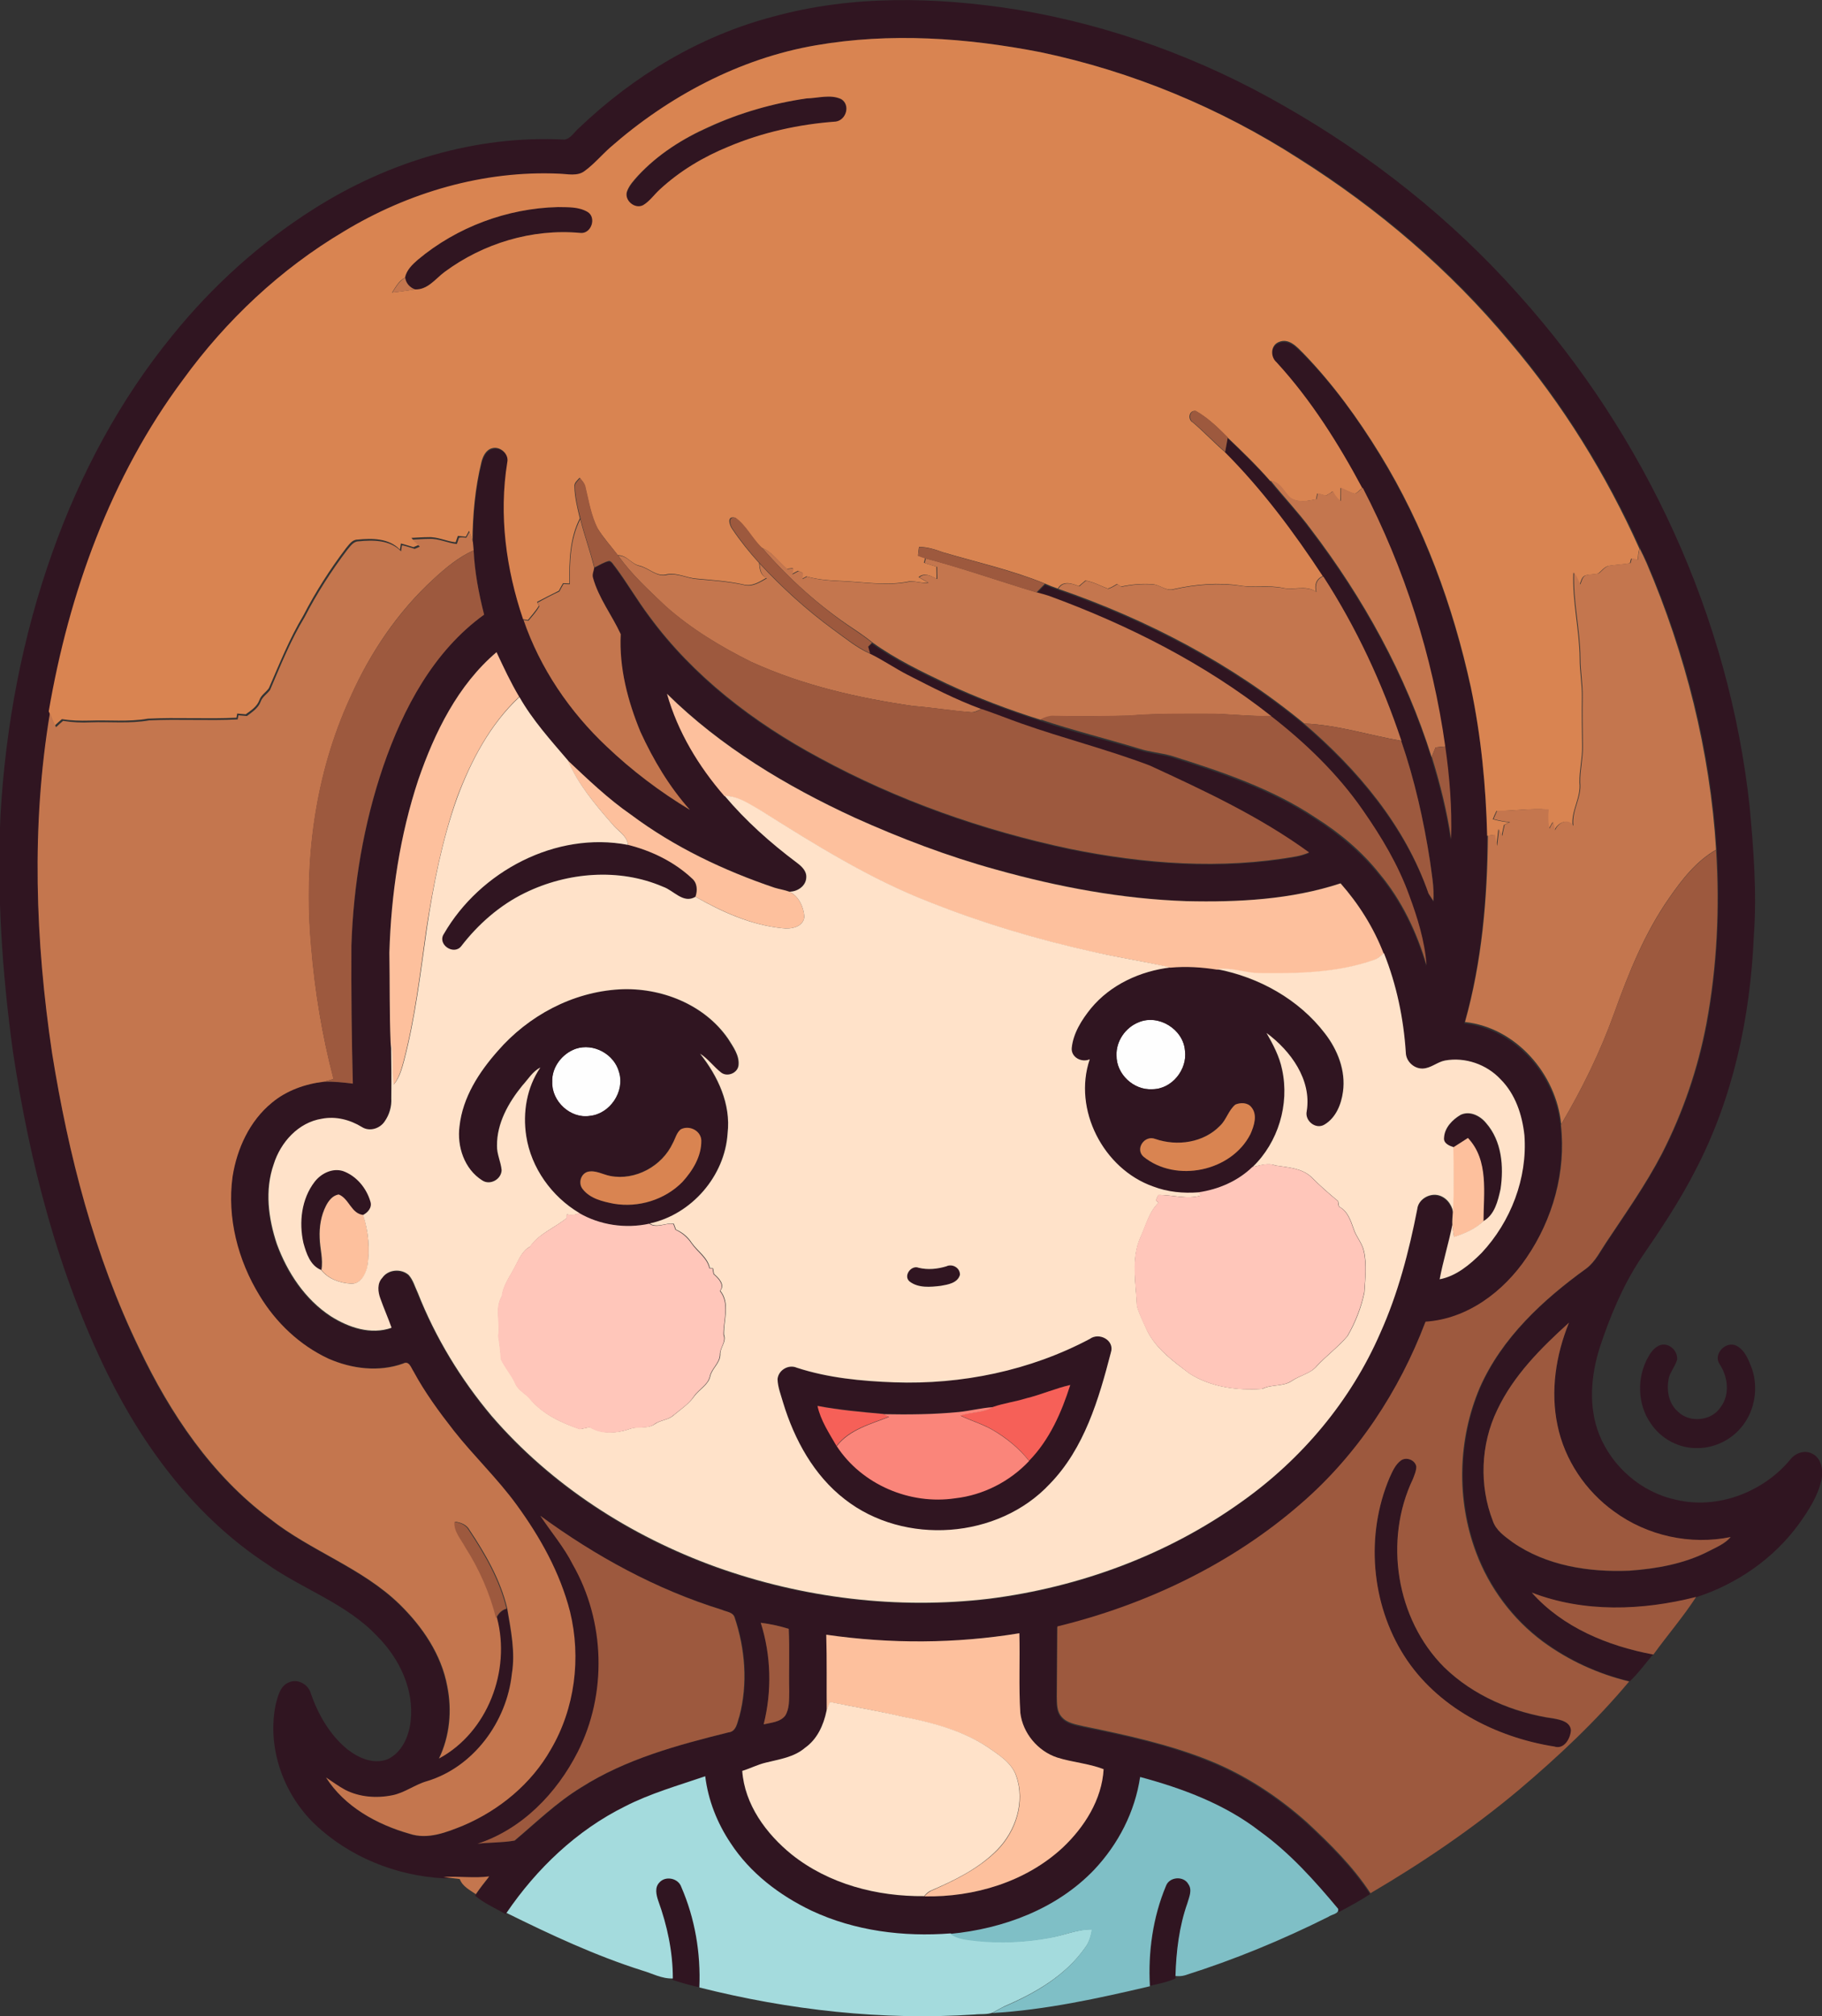 <?xml version="1.0" encoding="iso-8859-1"?>
<!-- Generator: Adobe Illustrator 19.2.0, SVG Export Plug-In . SVG Version: 6.00 Build 0)  -->
<svg version="1.1" id="Layer_1" xmlns="http://www.w3.org/2000/svg" xmlns:xlink="http://www.w3.org/1999/xlink" x="0px" y="0px"
	 viewBox="0 0 748.2 827.6" enable-background="new 0 0 748.2 827.6" xml:space="preserve">
<rect x="0" y="0" width="748.2" height="827.6" fill="#333333" stroke="none"/>
<path fill="#FEFEFE" d="M467.6,419.6c8.2-3.5,18.3,2.9,19,11.6c1.1,7.8-5.4,15.9-13.4,15.9c-7.7,0.5-14.9-6.2-14.7-13.9
	C458.2,427.4,462.1,421.8,467.6,419.6z"/>
<path fill="#FEFEFE" d="M236.4,430.5c7.4-2.5,15.9,2.2,17.8,9.7c2.4,7.9-3.8,17-12,17.9c-8,1.3-15.7-6-15.5-13.9
	C226.5,438.1,230.8,432.5,236.4,430.5z"/>
<g>
	<g>
		<path fill="#301521" d="M317.6,6.8c32.4-8.9,66.7-8.1,99.7-2.9c38.8,6.4,76.2,20.1,110.2,39.7c35.8,20.4,68.6,46.4,96,77.2
			c52.3,58.1,86.6,132.6,95,210.4c1.6,17.6,3,35.3,1.7,53c-1.4,33.1-8.5,66.5-23.9,96c-6.5,12.8-14.5,24.7-22.6,36.5
			c-7.4,11.2-12.6,23.8-16.8,36.5c-3.6,11.5-4.7,24.2-0.2,35.6c5.3,13.3,17.4,23.8,31.5,26.8c17.1,4.1,35.8-3.1,46.9-16.4
			c2-2.7,5.8-4.1,8.9-2.6c4,1.8,4.8,6.9,4,10.8c-1.5,6.8-5.4,12.7-9.4,18.3c-10.4,14.2-25.4,24.5-42,29.9c-22.1,5.7-46,6.5-67.5-1.8
			c12.7,14.3,31.2,21.9,49.7,25.3c-3.1,3.7-6.1,7.8-9.5,11c-12.8-3-24.9-8.6-35.5-16.4c-12.4-9.2-22-22.1-27.4-36.6
			c-8.1-21.6-7.5-46.3,1.5-67.5c9-20.6,26-36.2,43.9-49.1c3.6-2.8,5.6-7,8.1-10.7c7.9-11.9,16.2-23.6,22.8-36.3
			c8.6-16.8,14.8-34.8,18.3-53.4c4.3-23.5,5.4-47.5,4-71.3c-2.4-40.5-12.5-80.3-28.5-117.6c-0.9-2.1-1.9-4.1-2.9-6.1
			c-13.8-30.5-31.6-59.3-53.2-84.8c-24.6-29.6-54.2-54.8-86.7-75.3C501,44.3,464.9,29.3,427.2,21.4c-30.3-5.9-61.6-8.1-92.2-2.8
			c-31.4,5.4-60.6,21-83.8,42.7c-3.6,3.1-6.6,6.8-10.4,9.6c-3.1,2.4-7.1,1.3-10.6,1.2c-31-1.4-61.9,7.7-88.4,23.7
			c-26,15.4-48.4,36.5-66.1,60.9c-29.6,39.7-46.8,87.6-55.1,136.1c-7.8,46.2-6,93.5,0.9,139.7c6.6,41.6,17.2,83,35.5,121.1
			c12.7,26.8,29.8,52.2,53.8,70c16.7,13.2,37.7,20,53.1,35c9.4,9.1,17.2,20.6,19.6,33.7c2,9.9,1,20.5-3.4,29.6
			c20-10.7,29.5-36.1,23.8-57.7c0.9-1.8,2.3-3.3,4.3-3.9c1.5,8.9,3.4,17.9,1.9,26.9c-2,19.5-15.6,38.2-34.8,44
			c-5,1.4-9.2,4.8-14.3,5.8c-6.4,1.3-13.4,0.8-19.3-2.2c-2.8-1.5-5.2-3.4-7.9-5.1c7.7,11.9,20.9,19.3,34.3,23.1
			c7.5,2.5,15.2-0.6,22.1-3.4C205,742.9,218,732.2,226,718c9.9-16.8,12.5-37.6,7.9-56.5c-4.1-16-12.3-30.7-22-44
			c-7.8-10.8-17.4-19.9-25.7-30.3c-6.1-7.8-11.9-15.7-16.6-24.4c-1-1.5-1.8-4.5-4.2-3.2c-10,3.6-21.1,2.2-30.7-2
			c-11.8-5.5-21.6-14.7-28.3-25.9C97.6,517.4,93.1,500,95.4,483c1.8-11.5,7-23,16.2-30.4c6-5,13.7-7.7,21.4-8.6c4,0,8,0.3,11.9,0.8
			c-0.5-18.9-0.7-37.7-0.6-56.6c0.9-25,5.1-50,13.1-73.7c8.1-23.7,20.6-47.3,41.4-62.2c-2.2-8.7-3.8-17.4-4.3-26.4
			c-0.1-1.2-0.2-2.3-0.3-3.4c0.1-10.9,1-21.9,3.7-32.5c0.6-2.3,1.8-4.9,4.3-5.6c3.3-1.1,7.1,2.3,6.3,5.8
			c-3.5,21.6-0.5,43.8,6.5,64.4c6.8,19.8,18.9,37.5,34.1,51.9c10.4,9.9,21.9,18.6,34.2,26c-8.5-9.5-15.1-20.5-20.3-32
			c-5.2-12.7-8.9-26.3-8.1-40.1c-3.5-7.8-9-14.8-11.4-23.2c-0.4-1.4,0.3-2.7,0.5-4c2-1,3.9-2.3,6.1-2.7c1.2,0.3,1.7,1.6,2.5,2.5
			c4.9,6.5,9,13.6,13.9,20.2c18.1,24.7,43,43.8,69.8,58.1c32.2,17.5,67.1,29.8,102.9,37.4c30.5,6.2,62.2,8.6,93,3.1
			c1.8-0.4,3.6-0.9,5.3-1.6c-20.2-14.7-42.9-25.3-65.5-35.7c-17.3-6.7-35.4-11.1-52.9-17.3c-5.4-1.9-10.7-4-16.2-5.9
			c-10.4-3.8-20.2-8.9-30-13.9c-5.4-2.8-10.3-6.2-15.7-8.8c-0.3-1-0.5-1.9-0.8-2.8c0.4-0.4,1.2-1.2,1.6-1.6
			c9.5,6.8,20.1,11.9,30.6,16.9c12.5,5.7,25.4,10.6,38.5,14.8c13.4,4.6,27.2,7.9,40.7,12c4.3,1.4,8.8,1.7,13.1,2.9
			c20.5,6.5,41.3,13.4,59.4,25.5c9.8,6.3,18.8,13.8,26.1,22.9c9.1,10.9,15.3,23.9,19.3,37.5c-0.6-9.9-3.6-19.4-7.1-28.6
			c-4.5-12.5-11.4-24-19-34.9c-10.4-15-23.6-27.7-37.9-38.8c-27.3-21.5-58.6-37.4-91.2-49.3c-1.6-0.6-3.3-1-4.9-1.4
			c1.2-1.2,2.3-2.4,3.5-3.6c1.8,0.8,3.6,1.4,5.4,2.1c36.4,12.6,71.2,30.7,101,55.3c22,18.9,41.5,42,51.2,69.6c0.5,0.8,1.5,2.3,2,3.1
			c0.4-5.6-0.7-11-1.4-16.5c-2.6-16.7-6.3-33.2-11.8-49.2c-7.8-23.7-18.5-46.5-32.1-67.5c-11.9-18.2-25-35.8-40.4-51.1
			c0.5-2,0.8-4,1.1-6c6.1,5.8,12,11.6,17.6,17.9c5.4,6.7,11.4,12.9,16.5,19.9c21.5,28.2,39,59.7,49.6,93.6c3.4,11,6.2,22.2,7.9,33.6
			c0.4-12.7-0.6-25.4-2.4-37.9c-5.2-37-16.6-73.1-33.9-106.2c-9.8-18.3-21.1-36.1-35.1-51.5c-2.6-2.3-2.6-7,0.8-8.4
			c4.1-1.8,7.4,2,10.1,4.6c12.2,12.4,22.5,26.6,31.5,41.5c18,29.3,29.9,62.1,37.3,95.6c4.3,20,6.2,40.5,6.7,61
			c-0.1,25.7-2.4,51.6-9.4,76.5c21,2.3,37.5,21.4,39.5,42c2.1,19.1-3.3,38.7-14.1,54.5c-9.4,13.8-24.3,25.1-41.5,26.3
			c-10.8,28.6-28.1,54.9-51.3,74.8c-28.5,24.7-63.5,41.3-99.9,50.3c-0.1,9.6-0.1,19.2-0.2,28.8c0,2.8-0.1,6,1.9,8.2
			c2.3,2.8,6.1,3.3,9.3,4c17.5,3.5,35,7.3,51.6,14.1c14.6,5.9,28,14.7,39.8,25.2c9.6,8.9,19,18.2,26.2,29.2c-4.1,2.7-8.4,5-12.7,7.3
			l-0.6-0.7c-9.6-11.5-19.8-22.9-32-31.7c-14.5-11.1-31.8-17.7-49.3-22.4c-2.2,14.2-9,27.5-18.9,37.9
			c-15.4,16.1-37.3,24.2-59.1,26.3c-19.4,1.5-39.4-1-57.1-9.3c-13.2-6.3-25.3-15.4-33.3-27.8c-5.5-8.2-9.2-17.6-10.4-27.4
			c-11.1,3.9-22.5,7-33,12.4c-19.8,9.8-36.2,25.5-48.6,43.6c-4.2-2.5-8.8-4.4-12.5-7.6c1.7-2.5,3.6-5,5.5-7.3
			c-6.1,0.8-12.2-0.1-18.3,0.2c-19.6-1-39-8.8-53.2-22.4c-12.8-12.4-19.5-31.3-15.9-48.9c0.9-3.4,1.8-7.8,5.6-9.2
			c3.5-1.5,7.8,0.9,8.8,4.5c3,8.7,7.8,17.1,15,23c4.6,3.6,10.8,6.4,16.6,4.1c5.8-2.7,8.7-9.3,9.4-15.4c1.6-13.1-4.6-26-13.7-35.1
			c-12.6-13.4-30.7-19.3-45.4-29.7c-28.8-18.9-50.1-47.1-65.2-77.7c-20.5-41.6-32.1-87-39-132.6c-4.4-32.1-6.6-64.6-5.1-97
			c2.1-36.8,9-73.4,21.4-108.1c11.4-32,27.7-62.5,49.2-88.8c16.4-20.3,36-38,58-51.9c30.5-19.4,66.8-30.4,103-28.5
			c2.6-0.4,4-3.1,5.9-4.7C260.4,30.9,287.7,14.6,317.6,6.8z M171.8,320c-7.6,22.9-11.2,47-11.9,71.1c0.3,12.3,0,24.6,0.5,36.9
			c0.1,7.7,0.2,15.4,0.1,23.1c0.2,3.4-0.8,6.8-2.8,9.6c-2,2.9-6.2,4.2-9.3,2.2c-4.9-3-10.7-4.5-16.4-3.4
			c-9.6,1.5-16.9,9.7-19.8,18.7c-3.7,10.6-2.3,22.3,1.3,32.7c4.2,11.8,11.6,22.8,22.2,29.7c7.3,4.6,16.4,7.7,24.9,4.7
			c-1.4-4.1-3.2-8-4.6-12c-1-2.8-1.3-6.2,0.8-8.5c2.4-3.5,7.7-3.8,10.8-1.2c1.8,2.1,2.6,4.9,3.8,7.4c7.3,18.3,17.7,35.4,30.3,50.5
			c24.5,28.4,57,49.3,92.2,62c35.8,12.8,74.5,17.4,112.2,13c37.1-4.7,73.2-18,103.6-39.8c24.6-17.5,44.8-41.5,56.9-69.2
			c7.3-16.2,11.8-33.5,15.2-50.9c0.5-3.8,4.6-6.4,8.2-5.8c3.4,0.6,5.9,3.5,6.5,6.9c-0.1,1.7-0.3,3.5-0.2,5.2
			c-1.5,7.5-3.8,14.9-5.2,22.3c6.9-1.3,12.4-6,17.2-10.8c12-12.9,18.9-30.7,17.6-48.3c-0.9-8.4-3.7-16.9-9.8-23
			c-5.7-6.1-14.5-9.2-22.8-7.7c-3.2,0.6-5.8,3.2-9.2,3.3c-3.5,0.1-6.9-2.9-6.9-6.5c-0.9-14-3.8-27.9-9-40.9
			c-4.2-10.5-10.2-20.3-17.7-28.8c-20.4,6.7-42.1,7.8-63.4,7.3c-26.4-0.9-52.5-5.9-77.9-12.9c-20-5.5-39.5-12.8-58.3-21.4
			c-28-12.9-54.9-29.1-77-50.8c4.4,15.6,13,29.8,23.6,41.9c8.6,10.4,18.8,19.4,29.6,27.4c1.9,1.5,4,3.4,3.9,6.1
			c-0.1,3.5-3.7,5.9-7,5.8c-1.9-0.8-4-1-6-1.6c-20.9-7.1-41.2-16.8-59-30c-9.4-6.5-17.7-14.5-26-22.3c-7.1-8.3-14.4-16.5-19.9-26
			c-3.5-5.9-6.4-12.1-9.3-18.3C188,281.2,178.5,300.6,171.8,320z M614.8,578.8c-6.8,14.1-7.4,31-1.8,45.5c1.3,4,4.9,6.4,8.1,8.8
			c13.9,9.7,31.4,12.4,48,11.7c11.2-0.8,22.5-2.9,32.6-8c3.2-1.7,6.6-3.1,9-5.8c-16.5,3.4-34.3-0.5-47.9-10.5
			c-11.7-8.4-20.3-21.2-23.2-35.3c-3-14.1-0.7-29,4.7-42.2C632.8,553.3,621.4,564.6,614.8,578.8z M221.9,622.2
			c4.4,6.7,9.7,12.8,13.5,20c13.3,23.3,14.1,53.1,2,77c-8.5,16.9-22.8,31.6-41.1,37.6c5-0.6,10.2-0.4,15.2-1.3
			c8.9-7.5,17.3-15.7,27.3-21.8c18.3-11.7,39.6-17.4,60.5-22.6c3.3-0.4,3.6-4.2,4.5-6.6c3.5-13.4,2.4-27.7-2-40.7
			c-0.8-2.1-3.4-2.2-5.1-3C269.6,652.4,244.5,638.8,221.9,622.2z M312.4,666.1c4.3,13.4,4.7,28,1.2,41.7c3-0.7,6.7-0.9,8.8-3.5
			c1.9-3,1.6-6.7,1.7-10.1c-0.1-8.6,0.2-17.1-0.2-25.6C320.1,667.4,316.3,666.6,312.4,666.1z M339.3,671c0.3,10.4,0.2,20.8,0.1,31.2
			c-1.2,5.9-3.9,11.7-8.8,15.3c-4.5,3.8-10.6,4.7-16.1,6.1c-3.3,0.8-6.4,2.3-9.7,3.4c0.9,13.8,9.8,25.8,20.3,34.3
			c15.3,12.2,35.1,17.3,54.4,17.1c20.5,0.4,41.6-5.9,56.8-20c8.9-8.4,16.1-19.7,16.8-32.2c-6.2-2.4-12.9-2.7-19.1-4.8
			c-7.9-2.6-14.2-10-15.1-18.3c-0.7-10.9,0-21.8-0.4-32.7C392.4,674.7,365.5,674.9,339.3,671z"/>
	</g>
	<path fill="#301521" d="M331.2,40.4c4.7-0.1,9.9-1.9,14.3,0.5c3.8,2.4,2,8.6-2.3,9.2c-15.1,1-30.1,4.3-44.1,10.3
		c-10.3,4.2-20.1,10-28.2,17.6c-2.3,2.1-4,4.8-6.8,6.4c-3.4,1.8-7.9-2.1-6.6-5.7c1-2.4,2.8-4.4,4.5-6.4c8-8.8,18.2-15.3,29.1-20
		C303.9,46.3,317.4,42.4,331.2,40.4z"/>
	<path fill="#301521" d="M171.6,106.6c16-13.4,36.7-21.1,57.6-21.6c4.1,0,8.5-0.2,12.2,2c3.8,2.4,1.4,9.3-3.1,8.6
		c-19.7-1.8-39.8,4.3-55.6,16c-3.8,2.7-7.1,7.5-12.3,7.2c-2.1-0.9-3.7-2.5-4-4.8C166.9,110.9,169.2,108.6,171.6,106.6z"/>
	<path fill="#301521" d="M182.2,383.3c14.8-25.6,46-42.1,75.6-36.5c9.7,2.3,18.9,6.9,26.2,13.7c2.3,1.9,2.4,4.9,1.5,7.6
		c-5,3.1-8.9-2.5-13.3-4.1c-18-7.8-39.3-6-56.7,2.5c-10.3,5.1-19.2,12.8-26.2,21.9C186.2,392.4,179.3,387.6,182.2,383.3z"/>
	<g>
		<path fill="#301521" d="M447.9,413.9c8.1-9.8,20.3-15.3,32.7-16.8c6.4-0.5,12.8-0.1,19.1,0.8c17.2,3.3,33.6,12.3,44.3,26.4
			c5.2,6.7,8.5,15.3,7.4,23.9c-0.7,5.2-2.9,10.7-7.6,13.5c-3.6,2.2-8.1-1.6-7.3-5.5c2.1-13-6.6-24.8-16.5-32.1
			c2.7,4.7,5.3,9.6,6.4,15c3.2,14.2-1.5,29.9-12.1,40c-6,5.8-13.9,9.2-22.1,10.5c-6.4,0.5-12.8-0.1-18.8-2.4
			c-20.3-7.2-33-31.6-26-52.2c-3.2,1.5-7.7-0.7-7.4-4.6C440.6,424.1,444.1,418.6,447.9,413.9z M467.6,419.6
			c-5.4,2.1-9.3,7.8-9.1,13.6c-0.1,7.7,7.1,14.4,14.7,13.9c8,0,14.5-8.1,13.4-15.9C485.9,422.5,475.8,416.2,467.6,419.6z
			 M507.3,453.4c-2.7,2.3-3.6,6.2-6.3,8.6c-6.8,7.1-17.7,8.6-26.7,5.5c-4.4-1.7-8.4,4.2-4.8,7.3c13.3,10.8,36.1,6.1,43.9-9.3
			c1.5-3.3,3-7.8,0.4-11C512.4,452.5,509.3,452.5,507.3,453.4z"/>
	</g>
	<g>
		<path fill="#301521" d="M204.4,431.4c12.5-14.4,30.6-24.2,49.8-25.2c16.9-1,35,6.1,44.7,20.4c2,3.2,4.6,6.7,4.2,10.7
			c-0.3,3.2-4.6,5-7.1,3.1c-3.1-2.4-5.4-5.7-8.7-7.8c7.4,9.2,12.8,20.7,11.3,32.7c-1.1,17.6-14.8,33.4-32,37
			c-9.7,2.1-20.2,0.6-28.8-4.4c-11.3-6.8-19.8-18.5-21.8-31.6c-1.5-9.7,0.2-20,5.8-28.1c-3.2,1.6-5,4.8-7.4,7.4
			c-5.7,6.9-10.5,15.5-10.4,24.7c-0.1,3.5,1.6,6.6,1.9,10c-0.1,3.8-4.8,6.4-8,4.2c-7.3-4.5-10.4-13.9-9.3-22.2
			C190,450.4,196.7,440.1,204.4,431.4z M236.4,430.5c-5.6,2-9.9,7.6-9.6,13.6c-0.3,7.9,7.5,15.2,15.5,13.9c8.2-0.8,14.4-9.9,12-17.9
			C252.3,432.8,243.8,428,236.4,430.5z M279.5,463.6c-1.7,1.4-2.2,3.7-3.3,5.6c-4.4,9.4-15.4,15.4-25.7,13.5
			c-3.1-0.6-6.1-2.6-9.3-1.7c-2.9,0.9-3.9,4.8-2,7.1c3,3.9,8.2,5.1,12.8,6c10.1,1.8,20.9-1.6,28.1-8.9c4.3-4.7,7.9-10.6,7.8-17.1
			C287.9,464,283,461.8,279.5,463.6z"/>
	</g>
	<path fill="#301521" d="M599.7,457.8c3.7-1.9,8,0.4,10.5,3.4c6.4,7.3,7.3,17.8,5.9,27.1c-1,4.8-2.3,10.4-7,13.1
		c0-11.5,2.3-25-6.4-34.2c-2.1,1.3-4.1,2.7-6.1,3.9c-1.8-0.5-4-1.6-3.8-3.8C593.2,463.1,596.3,459.8,599.7,457.8z"/>
	<path fill="#301521" d="M129.2,485.1c2.6-3.5,7.4-5.8,11.7-4.4c5.5,1.9,9.6,7,11.2,12.5c0.9,2.4-1,4.5-3,5.5
		c-5-0.5-5.8-6.7-10.1-8.4c-2.5,0.4-4.1,2.5-5.2,4.6c-2.1,4.1-2.8,8.8-2.7,13.3c0,4.4,1.5,8.8,0.7,13.2c-4.6-1.8-6.2-6.8-7.3-11.1
		C122.6,501.8,123.7,492.1,129.2,485.1z"/>
	<path fill="#301521" d="M388.6,519.8c2.5-1.2,5.8,0.6,5.6,3.5c-0.9,3.4-4.9,3.9-7.9,4.5c-4.3,0.5-9.2,0.9-12.8-1.8
		c-2.7-2.3,0.7-6.9,3.8-5.6C381,521.3,384.9,520.9,388.6,519.8z"/>
	<g>
		<path fill="#301521" d="M447.5,549.6c3.9-2.9,10.3,0.6,8.7,5.6c-5,19.2-11,39.3-25.1,54c-21.2,22.7-59.9,25.4-84.2,6.3
			c-12.7-9.8-20.7-24.5-25.3-39.6c-0.9-3.2-2.2-6.4-2.3-9.7c0.3-3.7,4.5-6.2,7.9-4.7c12.9,4.2,26.5,5.5,40,6
			C394.9,568.4,423,562.6,447.5,549.6z M421.3,574c-4.5,1.4-9.1,2-13.5,3.5c-4.7,0.4-9.3,1.5-14,2c-10.3,1-20.7,1.1-31,0.8
			c-9-0.9-18.1-1.7-27-3.3c1.3,6,4.8,11.2,7.8,16.4c10.3,15.8,30.1,24.3,48.7,21.4c11.5-1.3,22.4-6.9,30.3-15.3
			c8.3-8.6,13.2-19.8,16.9-31.1C433.3,570,427.4,572.6,421.3,574z"/>
	</g>
	<path fill="#301521" d="M680.6,552.7c3.8-2.5,8.5,1.3,8.1,5.4c-0.7,2.5-2.5,4.6-3.3,7.1c-1.2,4.9-0.4,10.7,3.6,14.2
		c4.8,4.8,13.8,3.9,17.5-1.7c4-5.2,3.1-12.5-0.3-17.7c-2.9-4.1,2.5-9.8,6.9-7.6c3.6,1.9,5,6,6.4,9.6c2.5,7.6,1.2,16.4-3.6,22.8
		c-4.3,5.9-11.5,9.6-18.8,9.6c-7.6,0.2-15-3.8-19.2-10.1c-5.6-7.9-5.8-19.1-1-27.4C677.8,555.3,678.9,553.7,680.6,552.7z"/>
	<path fill="#301521" d="M575.4,599.4c2.3-1.5,5.8,0,6.2,2.7c0,1.8-0.8,3.4-1.4,5.1c-12,25.1-6.9,57.4,12.8,77.2
		c12.1,11.8,28.5,18.8,45.1,21.1c2.8,0.5,6.8,1.3,7,4.8c-0.1,3.4-2.8,8-6.8,6.7c-24.2-3.9-48.3-16.2-61.7-37.3
		c-13.7-21.4-15.9-49.6-6-73C571.8,604,572.9,601.1,575.4,599.4z"/>
	<path fill="#301521" d="M270.6,772.7c2.5-3,7.9-1.8,9.1,1.8c5.7,12.9,8,27.2,7.4,41.2c-3.7-0.8-7.3-1.8-10.9-3l0-0.8
		c0-10.9-2.2-21.7-6-31.9C269.4,777.8,268.7,774.8,270.6,772.7z"/>
	<path fill="#301521" d="M478.9,774c1.4-3.8,7.3-4.2,9.2-0.7c1.7,2.4,0.4,5.3-0.4,7.8c-3.4,9.6-4.6,19.8-4.9,29.9l-0.1,1.1
		c-3.3,1.5-6.9,2.2-10.5,3C471.6,801.1,473.5,786.9,478.9,774z"/>
</g>
<g>
	<g>
		<path fill="#D98451" d="M335,18.6c30.5-5.3,61.9-3.1,92.2,2.8c37.7,7.9,73.8,22.9,106.1,43.7c32.5,20.5,62.1,45.7,86.7,75.3
			c21.7,25.5,39.5,54.3,53.2,84.8c-0.4,1.5-0.6,3-0.6,4.6c-1-0.2-1.9-0.3-2.8-0.5c-0.1,0.5-0.4,1.4-0.5,1.9c-2.7,0.5-5.5,0.6-8.2,1
			c-2.1,0.1-3.3,2.1-4.8,3.2c-1.7,0.5-3.6,0.3-5.3,0.8c-1.6,0.6-1.7,2.5-2.4,3.8c-0.6-1.8-1.4-3.4-2.5-5
			c-0.5,11.9,2.5,23.5,2.6,35.3c0,5.4,1,10.6,0.9,16c-0.1,6.7,0,13.3,0.1,20c0.1,5-1.2,9.9-1.1,15c0.7,6.2-3.6,11.6-2.8,17.8
			c-2.1-3.5-6.4-1.2-7.5,1.8c-0.3-1.2-0.5-2.3-0.7-3.5c-0.5,0.9-1.1,1.9-1.6,2.8c-0.6-2.6-0.6-5.3-0.3-7.9
			c-7.1-0.6-14.1,0.6-21.2,0.6c-0.5,1.1-1.1,2.3-1.5,3.4c2.2,0.6,4.5,1,6.8,1.3c-0.6,0.3-1.7,0.7-2.2,1c-0.3,1.5-0.7,3-1,4.6
			c-0.5-1-0.9-1.9-1.3-2.9c-0.3,2.3-0.5,4.7-0.8,7c-0.3-1.5-0.6-3-0.9-4.6c-1,0.1-2,0.3-2.9,0.4c-0.5-20.5-2.5-40.9-6.7-61
			c-7.3-33.5-19.3-66.3-37.3-95.6c-9.1-14.8-19.4-29-31.5-41.5c-2.6-2.6-5.9-6.4-10.1-4.6c-3.4,1.4-3.5,6.1-0.8,8.4
			c14.1,15.4,25.3,33.2,35.1,51.5c-1,0.8-1.8,1.8-3,2.4c-2.1-0.5-3.9-1.6-5.9-2.4c0,1.8,0,3.6-0.1,5.4c-1.5-0.9-2.5-2.4-3.2-4
			c-0.8,0.8-1.9,1.2-2.8,1.8c-1.2-0.4-2.3-0.7-3.5-0.9c-0.2,0.8-0.3,1.5-0.4,2.3c-3.5,0.8-7.5,1.6-10.7-0.5c-2.7-2.4-4.1-6.6-8.2-7
			c-5.5-6.3-11.5-12.1-17.6-17.9c-3.9-4-8.1-8-13-10.8c-2.8-0.4-3.4,3.5-1.2,4.7c4.5,3.8,8.5,8.1,13,12c15.4,15.4,28.5,33,40.4,51.1
			c-2.8,1.1-3.5,3.7-2.8,6.4c-4.2-2.9-9.1-0.5-13.7-1.6c-5.7-1.2-11.6,0-17.3-0.9c-9.1-1.4-18.4-0.6-27.4,1.4c-3.3,1-5.9-2-9-2
			c-4.3-0.3-8.6,0.1-12.7,1c-0.4-0.3-1.2-0.8-1.6-1.1c-1.2,0.7-2.4,1.5-3.8,1.9c-3-1.1-5.9-2.8-9.2-3.3c-0.9,0.8-1.8,1.5-2.7,2.3
			c-2.9-1.2-6.7-2.4-8.6,1c-1.8-0.6-3.6-1.3-5.4-2.1c-13.5-5.5-27.8-8.7-41.8-12.8c-3.2-1.2-6.4-2.2-9.8-2.2
			c-0.2,1.2-0.3,2.4-0.4,3.6c1,0.3,1.9,0.6,2.9,1c-0.1,0.5-0.4,1.4-0.5,1.9c1.7,0.5,3.4,1.1,5.1,1.6c0,1.7,0.1,3.4,0.1,5
			c-2.4-1.2-5-2.7-7.4-0.7c1.3,0.7,2.5,1.5,3.8,2.2c-2.5,0.4-4.9-0.6-7.4-0.5c-9.8,2.1-19.8,0.1-29.7-0.2c-4.3-0.2-8.6-0.6-12.7-1.8
			c-0.6,0.3-1.2,0.7-1.9,1c0.1-0.8,0.2-1.7,0.2-2.5c-0.4-0.2-1.3-0.6-1.8-0.8c-0.9,0.4-1.7,0.9-2.6,1.4c0.1-0.8,0.3-1.7,0.5-2.5
			c-0.8,0.1-1.7,0.2-2.5,0.3c-3.5-2.9-6-7-10.4-8.7c-4-3.7-6.4-9.1-10.8-12.3c-3.5-0.9-2.5,2.9-1.2,4.7c3.3,4.9,7,9.5,11,13.9
			c0.2,2.4,0.5,5,3,6.1c-2.9,1.7-6,3.7-9.5,2.7c-6.4-1.4-12.8-1.8-19.3-2.4c-4-0.3-7.8-2.5-11.9-1.8c-4.3,1.3-7.5-2.6-11.4-3.5
			c-3.4-0.7-5.2-4.4-8.9-4.3c-2.8-3.7-5.9-7.1-8.4-11.1c-2.7-5.3-3.6-11.2-5-16.9c-0.3-1.6-1.4-2.7-2.3-3.8
			c-0.9,1.1-2.4,2.1-2.1,3.8c0.1,4.4,1.2,8.7,2.2,12.9c-4.2,8.2-4.4,17.6-4.3,26.7c-0.9,0-1.8-0.1-2.6-0.1c-0.6,1-1.2,2.1-1.7,3.1
			c-3,1.5-6,3-9,4.6c0.2,0.4,0.6,1.2,0.8,1.5c-1.3,2.2-3,4-4.5,5.9c-0.5-0.1-1.5-0.2-2-0.3c-7-20.6-10-42.8-6.5-64.4
			c0.8-3.4-2.9-6.8-6.3-5.8c-2.5,0.7-3.7,3.3-4.3,5.6c-2.6,10.6-3.6,21.6-3.7,32.5c-0.4-1.4-0.9-2.8-1.4-4.2
			c-0.4,0.8-0.9,1.6-1.3,2.4c-1.1-0.1-2.2-0.2-3.3-0.3c-0.3,0.9-0.6,1.7-0.9,2.6c-3.8-0.4-7.4-2.3-11.3-2.1c-2.3,0-4.6,0.2-6.9,0.3
			c1,1,2,2,3,2.9c-0.5,0.2-1.6,0.7-2.1,0.9c-1.8-0.5-3.5-1.1-5.2-1.5c-0.1,0.8-0.2,1.7-0.4,2.5c-4.5-4.7-11.3-4.7-17.4-4.1
			c-2.2,0-3.4,2-4.7,3.5c-6.6,8.7-12.5,17.9-17.5,27.6c-5.7,9.5-9.8,19.8-14.2,29.9c-1.2,1.7-3.2,2.8-3.9,4.9
			c-1,2.7-3.4,4.2-5.6,5.8c-1.2-0.1-2.4-0.2-3.5-0.3c-0.1,0.4-0.2,1.3-0.3,1.7c-12.1,0.6-24.3-0.2-36.4,0.4c-7.9,1.4-16,0.5-24,0.8
			c-3.8,0.1-7.5,0-11.3-0.6c-1,0.9-2,1.7-2.9,2.6c-0.9-1.9-1.6-3.9-2.5-5.8c8.3-48.5,25.5-96.4,55.1-136.1
			c17.7-24.4,40.1-45.5,66.1-60.9c26.4-16,57.4-25.1,88.4-23.7c3.5,0.1,7.6,1.2,10.6-1.2c3.8-2.8,6.9-6.5,10.4-9.6
			C274.4,39.6,303.6,24,335,18.6z M331.2,40.4c-13.8,2-27.4,5.9-40.1,11.7c-10.8,4.8-21,11.3-29.1,20c-1.7,1.9-3.6,3.9-4.5,6.4
			c-1.3,3.7,3.2,7.5,6.6,5.7c2.7-1.6,4.5-4.3,6.8-6.4c8.2-7.6,17.9-13.4,28.2-17.6c14-5.9,29-9.2,44.1-10.3c4.3-0.6,6.1-6.8,2.3-9.2
			C341.1,38.6,335.9,40.3,331.2,40.4z M171.6,106.6c-2.3,2-4.7,4.3-5.3,7.4c-2.5,1.2-3.8,3.8-5.3,6.1c3.1-0.4,6.2-0.8,9.3-1.3
			c5.3,0.3,8.5-4.4,12.3-7.2c15.8-11.7,35.9-17.8,55.6-16c4.6,0.6,6.9-6.3,3.1-8.6c-3.7-2.2-8.1-1.9-12.2-2
			C208.3,85.5,187.6,93.2,171.6,106.6z"/>
	</g>
	<path fill="#D98451" d="M507.3,453.4c2.1-0.9,5.1-0.9,6.6,1.1c2.6,3.1,1.1,7.6-0.4,11c-7.8,15.4-30.6,20.1-43.9,9.3
		c-3.6-3.2,0.4-9,4.8-7.3c9,3.1,19.9,1.6,26.7-5.5C503.6,459.6,504.5,455.7,507.3,453.4z"/>
	<path fill="#D98451" d="M279.5,463.6c3.4-1.9,8.3,0.4,8.5,4.5c0.1,6.5-3.5,12.4-7.8,17.1c-7.2,7.3-18,10.6-28.1,8.9
		c-4.6-0.9-9.8-2.1-12.8-6c-1.9-2.3-0.9-6.2,2-7.1c3.2-0.8,6.2,1.1,9.3,1.7c10.3,2,21.3-4,25.7-13.5
		C277.3,467.4,277.8,465,279.5,463.6z"/>
</g>
<g>
	<path fill="#C4764E" d="M161.1,120.1c1.5-2.3,2.8-4.8,5.3-6.1c0.3,2.3,1.9,4,4,4.8C167.2,119.3,164.1,119.8,161.1,120.1z"/>
	<path fill="#C4764E" d="M521.8,197.3c4.1,0.4,5.5,4.6,8.2,7c3.2,2.1,7.2,1.3,10.7,0.5c0.1-0.8,0.3-1.5,0.4-2.3
		c1.2,0.2,2.4,0.6,3.5,0.9c0.9-0.7,2.1-1,2.8-1.8c0.8,1.5,1.7,3,3.2,4c0.1-1.8,0.1-3.6,0.1-5.4c1.9,0.9,3.8,1.9,5.9,2.4
		c1.2-0.6,2-1.6,3-2.4c17.2,33.1,28.7,69.2,33.9,106.2c-1.3,0.1-2.7,0.2-4,0.4c-0.5,1.3-1.1,2.6-1.6,4
		c-10.6-33.9-28.1-65.4-49.6-93.6C533.2,210.3,527.2,204,521.8,197.3z"/>
	<path fill="#C4764E" d="M238.3,213.1c1.6,6.7,4.1,13.2,5.7,20c-0.2,1.3-0.9,2.7-0.5,4c2.3,8.4,7.8,15.4,11.4,23.2
		c-0.7,13.8,2.9,27.5,8.1,40.1c5.3,11.5,11.8,22.5,20.3,32c-12.3-7.4-23.8-16.1-34.2-26c-15.2-14.3-27.3-32.1-34.1-51.9
		c0.5,0.1,1.5,0.2,2,0.3c1.6-1.9,3.3-3.8,4.5-5.9c-0.2-0.4-0.6-1.1-0.8-1.5c2.9-1.6,5.9-3.2,9-4.6c0.6-1.1,1.1-2.1,1.7-3.1
		c0.9,0,1.8,0.1,2.6,0.1C233.9,230.7,234.1,221.3,238.3,213.1z"/>
	<path fill="#C4764E" d="M191.5,220.7c0.4-0.8,0.9-1.6,1.3-2.4c0.5,1.4,1,2.8,1.4,4.2c0.1,1.1,0.2,2.3,0.3,3.4
		c-6.3,2.8-11.6,7.3-16.6,11.9c-14.6,13.4-25.9,30.2-33.9,48.2c-14.7,31.8-19.3,67.6-16.2,102.3c1.5,18.4,4.5,36.7,9.2,54.6
		c-1.3,0.4-2.6,0.8-3.9,1.1c-7.7,0.9-15.4,3.6-21.4,8.6c-9.2,7.5-14.4,18.9-16.2,30.4c-2.3,16.9,2.2,34.3,11.1,48.8
		c6.7,11.1,16.5,20.4,28.3,25.9c9.6,4.2,20.7,5.6,30.7,2c2.4-1.3,3.2,1.7,4.2,3.2c4.7,8.7,10.5,16.6,16.6,24.4
		c8.2,10.4,17.9,19.6,25.7,30.3c9.7,13.3,17.9,27.9,22,44c4.6,18.9,2,39.7-7.9,56.5c-8,14.1-21.1,24.9-35.9,31.2
		c-6.9,2.8-14.6,5.9-22.1,3.4c-13.4-3.8-26.7-11.1-34.3-23.1c2.6,1.7,5.1,3.6,7.9,5.1c5.9,3,12.9,3.5,19.3,2.2
		c5.1-1,9.3-4.4,14.3-5.8c19.1-5.8,32.7-24.4,34.8-44c1.5-9-0.4-18-1.9-26.9c-2.8-11.7-8.9-22.3-15.5-32.2c-1.2-2.2-3.6-3.1-5.9-3.4
		c-0.3,4.1,2.7,7.1,4.6,10.5c5.7,8.9,10,18.7,12.6,29c5.7,21.6-3.8,46.9-23.8,57.7c4.4-9.1,5.4-19.7,3.4-29.6
		c-2.4-13.1-10.2-24.5-19.6-33.7c-15.4-15-36.4-21.8-53.1-35c-24-17.8-41.1-43.3-53.8-70C38.7,515.4,28.1,474,21.4,432.4
		c-6.9-46.2-8.6-93.5-0.9-139.7c0.8,1.9,1.6,3.9,2.5,5.8c1-0.9,1.9-1.8,2.9-2.6c3.7,0.6,7.5,0.8,11.3,0.6c8-0.3,16,0.6,24-0.8
		c12.1-0.6,24.3,0.2,36.4-0.4c0.1-0.4,0.2-1.3,0.3-1.7c1.2,0.1,2.4,0.2,3.5,0.3c2.1-1.6,4.6-3.2,5.6-5.8c0.7-2.1,2.7-3.2,3.9-4.9
		c4.3-10.1,8.5-20.5,14.2-29.9c5-9.7,10.9-18.9,17.5-27.6c1.3-1.5,2.5-3.5,4.7-3.5c6-0.6,12.9-0.6,17.4,4.1c0.1-0.8,0.2-1.7,0.4-2.5
		c1.8,0.4,3.5,1,5.2,1.5c0.5-0.2,1.6-0.7,2.1-0.9c-1-1-2-2-3-2.9c2.3-0.1,4.6-0.3,6.9-0.3c3.9-0.2,7.4,1.7,11.3,2.1
		c0.3-0.9,0.6-1.7,0.9-2.6C189.4,220.5,190.4,220.6,191.5,220.7z"/>
	<path fill="#C4764E" d="M313,224.9c4.3,1.7,6.9,5.8,10.4,8.7c0.8-0.1,1.7-0.2,2.5-0.3c-0.1,0.8-0.3,1.6-0.5,2.5
		c0.9-0.5,1.7-0.9,2.6-1.4c0.5,0.2,1.4,0.6,1.8,0.8c-0.1,0.8-0.2,1.7-0.2,2.5c0.6-0.3,1.2-0.7,1.9-1c4.1,1.2,8.4,1.6,12.7,1.8
		c9.9,0.3,19.9,2.3,29.7,0.2c2.5-0.1,4.9,0.9,7.4,0.5c-1.3-0.8-2.6-1.5-3.8-2.2c2.4-2,5-0.5,7.4,0.7c-0.1-1.7-0.1-3.4-0.1-5
		c-1.7-0.5-3.4-1.1-5.1-1.6c0.1-0.5,0.4-1.4,0.5-1.9c15.4,4.1,30.4,9.4,45.7,14c1.7,0.4,3.3,0.9,4.9,1.4
		c32.5,11.9,63.9,27.8,91.2,49.3c-8.9,0.3-17.7-1-26.5-0.9c-10.7,0-21.4-0.1-32.1,0.8c-10,0.2-20,0.3-30,0.2
		c-2.1-0.1-4.1,0.7-5.9,1.5c-13.1-4.1-26-9-38.5-14.8c-10.5-5-21.1-10.1-30.6-16.9c-2.5-2-5.2-3.9-7.9-5.7
		C336.4,248.8,323.9,237.5,313,224.9z"/>
	<path fill="#C4764E" d="M672.7,229.7c0-1.5,0.2-3.1,0.6-4.6c1,2,2,4,2.9,6.1c15.9,37.2,26,77.1,28.5,117.6
		c-8.1,4.6-14,12.2-19.2,19.7c-10.1,14.4-16.7,30.9-22.6,47.3c-5.7,15.9-13.2,31.2-21.8,45.7c-2-20.6-18.5-39.7-39.5-42
		c7-24.8,9.2-50.8,9.4-76.5c1-0.1,1.9-0.3,2.9-0.4c0.3,1.5,0.6,3,0.9,4.6c0.3-2.3,0.5-4.7,0.8-7c0.4,1,0.9,1.9,1.3,2.9
		c0.3-1.5,0.6-3,1-4.6c0.6-0.3,1.7-0.7,2.2-1c-2.3-0.3-4.6-0.7-6.8-1.3c0.5-1.1,1-2.3,1.5-3.4c7.1,0.1,14.1-1.2,21.2-0.6
		c-0.3,2.6-0.3,5.3,0.3,7.9c0.5-1,1-1.9,1.6-2.8c0.2,1.1,0.5,2.3,0.7,3.5c1.1-3,5.4-5.4,7.5-1.8c-0.8-6.3,3.5-11.6,2.8-17.8
		c-0.1-5,1.2-10,1.1-15c-0.1-6.7-0.2-13.4-0.1-20c0.1-5.4-0.9-10.7-0.9-16c-0.1-11.8-3.1-23.5-2.6-35.3c1,1.5,1.8,3.2,2.5,5
		c0.7-1.3,0.8-3.2,2.4-3.8c1.7-0.5,3.5-0.3,5.3-0.8c1.5-1.1,2.7-3.1,4.8-3.2c2.7-0.4,5.5-0.5,8.2-1c0.1-0.5,0.4-1.4,0.5-1.9
		C670.8,229.3,671.7,229.5,672.7,229.7z"/>
	<path fill="#C4764E" d="M253.9,228.1c3.7-0.1,5.5,3.6,8.9,4.3c3.9,1,7.1,4.8,11.4,3.5c4.1-0.7,7.9,1.5,11.9,1.8
		c6.5,0.6,13,1,19.3,2.4c3.5,1,6.7-1.1,9.5-2.7c-2.4-1.1-2.8-3.7-3-6.1c9.2,9.9,19.2,19,30.1,27c4.9,3.5,9.6,7.5,15.2,10
		c5.4,2.6,10.4,6.1,15.7,8.8c9.8,5,19.6,10.1,30,13.9c-1.5,0.8-3.1,1.6-4.8,1.3c-7.7-0.6-15.4-1.9-23.1-2.5
		c-22.8-3.3-45.5-8.5-66.5-18.1c-12.5-6.2-24.6-13.5-35.1-22.8C266.6,242.4,259.4,235.9,253.9,228.1z"/>
	<path fill="#C4764E" d="M540.6,243c-0.7-2.7,0-5.3,2.8-6.4c13.6,21,24.2,43.8,32.1,67.5c-13.3-2.3-26.4-6.6-39.9-7.1
		c-29.8-24.6-64.5-42.7-101-55.3c2-3.4,5.7-2.2,8.6-1c0.9-0.8,1.8-1.6,2.7-2.3c3.3,0.5,6.1,2.2,9.2,3.3c1.4-0.4,2.6-1.2,3.8-1.9
		c0.4,0.3,1.2,0.8,1.6,1.1c4.2-0.9,8.5-1.3,12.7-1c3.2,0,5.7,3,9,2c9-2,18.3-2.7,27.4-1.4c5.7,0.9,11.6-0.2,17.3,0.9
		C531.5,242.4,536.4,240.1,540.6,243z"/>
	<path fill="#C4764E" d="M182.6,770.4c6.1-0.3,12.2,0.6,18.3-0.2c-1.9,2.4-3.8,4.8-5.5,7.3c-2.5-1.7-5.5-3.2-6.6-6.2
		c-2.3-0.3-4.5-0.5-6.8-0.9L182.6,770.4z"/>
</g>
<g>
	<path fill="#9D593E" d="M490,173.4c-2.1-1.2-1.6-5.1,1.2-4.7c4.9,2.8,9,6.8,13,10.8c-0.4,2-0.7,4-1.1,6
		C498.6,181.5,494.5,177.2,490,173.4z"/>
	<path fill="#9D593E" d="M236.1,200.1c-0.3-1.7,1.2-2.7,2.1-3.8c0.9,1.1,2.1,2.3,2.3,3.8c1.4,5.7,2.3,11.6,5,16.9
		c2.4,4,5.6,7.4,8.4,11.1c5.5,7.8,12.7,14.3,19.6,20.8c10.5,9.3,22.6,16.6,35.1,22.8c21,9.6,43.7,14.8,66.5,18.1
		c7.7,0.6,15.4,1.8,23.1,2.5c1.7,0.4,3.3-0.4,4.8-1.3c5.4,1.8,10.8,4,16.2,5.9c17.5,6.2,35.5,10.7,52.9,17.3
		c22.6,10.4,45.3,21,65.5,35.7c-1.7,0.7-3.5,1.3-5.3,1.6c-30.8,5.5-62.5,3.1-93-3.1c-35.8-7.6-70.7-19.9-102.9-37.4
		c-26.8-14.4-51.7-33.4-69.8-58.1c-4.9-6.5-9-13.6-13.9-20.2c-0.8-0.8-1.3-2.2-2.5-2.5c-2.2,0.5-4.1,1.8-6.1,2.7
		c-1.6-6.7-4.1-13.2-5.7-20C237.3,208.8,236.3,204.5,236.1,200.1z"/>
	<path fill="#9D593E" d="M301,217.3c-1.3-1.7-2.3-5.6,1.2-4.7c4.4,3.2,6.8,8.5,10.8,12.3c10.9,12.6,23.4,23.9,37.2,33.2
		c2.7,1.8,5.4,3.7,7.9,5.7c-0.4,0.4-1.2,1.2-1.6,1.6c0.3,0.9,0.5,1.9,0.8,2.8c-5.6-2.6-10.3-6.5-15.2-10c-10.9-8-20.9-17.1-30.1-27
		C308,226.8,304.3,222.2,301,217.3z"/>
	<path fill="#9D593E" d="M377.5,224.6c3.4,0,6.7,1,9.8,2.2c14,4.1,28.3,7.4,41.8,12.8c-1.2,1.2-2.4,2.4-3.5,3.6
		c-15.2-4.6-30.3-9.9-45.7-14c-1-0.3-1.9-0.6-2.9-1C377.2,227,377.3,225.8,377.5,224.6z"/>
	<path fill="#9D593E" d="M177.9,237.8c5-4.6,10.4-9.1,16.6-11.9c0.4,8.9,2.1,17.7,4.3,26.4c-20.8,15-33.2,38.5-41.4,62.2
		c-8.1,23.7-12.3,48.7-13.1,73.7c-0.1,18.9,0.1,37.7,0.6,56.6c-3.9-0.5-7.9-0.9-11.9-0.8c1.3-0.3,2.6-0.7,3.9-1.1
		c-4.6-17.9-7.7-36.2-9.2-54.6c-3.1-34.7,1.5-70.5,16.2-102.3C152,268,163.3,251.3,177.9,237.8z"/>
	<path fill="#9D593E" d="M463.2,293.7c10.7-0.9,21.4-0.8,32.1-0.8c8.9-0.1,17.7,1.3,26.5,0.9c14.3,11.1,27.6,23.9,37.9,38.8
		c7.6,10.9,14.5,22.4,19,34.9c3.4,9.2,6.4,18.8,7.1,28.6c-4-13.6-10.2-26.6-19.3-37.5c-7.2-9.1-16.3-16.7-26.1-22.9
		c-18.1-12.1-38.8-19-59.4-25.5c-4.3-1.2-8.8-1.5-13.1-2.9c-13.5-4.1-27.3-7.5-40.7-12c1.8-0.9,3.8-1.7,5.9-1.5
		C443.2,294.1,453.2,293.9,463.2,293.7z"/>
	<path fill="#9D593E" d="M535.5,297c13.6,0.5,26.6,4.8,39.9,7.1c5.5,16,9.2,32.5,11.8,49.2c0.7,5.5,1.8,10.9,1.4,16.5
		c-0.5-0.8-1.5-2.3-2-3.1C577,338.9,557.5,315.8,535.5,297z"/>
	<path fill="#9D593E" d="M589.5,306.8c1.3-0.1,2.6-0.2,4-0.4c1.8,12.6,2.8,25.3,2.4,37.9c-1.7-11.4-4.5-22.6-7.9-33.6
		C588.4,309.5,589,308.1,589.5,306.8z"/>
	<g>
		<path fill="#9D593E" d="M685.5,368.6c5.2-7.5,11.1-15.1,19.2-19.7c1.5,23.8,0.4,47.8-4,71.3c-3.5,18.5-9.7,36.6-18.3,53.4
			c-6.6,12.7-14.9,24.4-22.8,36.3c-2.5,3.7-4.5,7.9-8.1,10.7c-17.9,12.9-34.9,28.6-43.9,49.1c-9,21.2-9.6,45.9-1.5,67.5
			c5.4,14.5,15,27.4,27.4,36.6c10.6,7.8,22.7,13.3,35.5,16.4c-13.6,16.3-29.2,30.9-45.4,44.6c-19,15.9-39.5,29.8-60.8,42.3
			c-7.2-11-16.6-20.3-26.2-29.2c-11.8-10.5-25.2-19.3-39.8-25.2c-16.6-6.7-34.1-10.5-51.6-14.1c-3.3-0.8-7.1-1.3-9.3-4
			c-2-2.3-1.8-5.4-1.9-8.2c0.1-9.6,0.1-19.2,0.2-28.8c36.5-8.9,71.5-25.6,99.9-50.3c23.2-20,40.5-46.3,51.3-74.8
			c17.2-1.1,32.1-12.4,41.5-26.3c10.8-15.8,16.3-35.3,14.1-54.5c8.6-14.6,16.1-29.8,21.8-45.7C668.8,399.4,675.4,383,685.5,368.6z
			 M575.4,599.4c-2.4,1.7-3.6,4.6-4.8,7.2c-9.9,23.4-7.6,51.6,6,73c13.4,21.1,37.5,33.5,61.7,37.3c4,1.3,6.6-3.3,6.8-6.7
			c-0.3-3.5-4.3-4.3-7-4.8c-16.7-2.4-33-9.3-45.1-21.1c-19.7-19.7-24.8-52.1-12.8-77.2c0.6-1.6,1.4-3.3,1.4-5.1
			C581.2,599.4,577.7,597.9,575.4,599.4z"/>
	</g>
	<path fill="#9D593E" d="M614.8,578.8c6.7-14.2,18-25.5,29.5-35.9c-5.4,13.3-7.7,28.1-4.7,42.2c2.9,14.1,11.5,26.9,23.2,35.3
		c13.6,10,31.4,13.9,47.9,10.5c-2.4,2.8-5.9,4.2-9,5.8c-10,5.2-21.4,7.2-32.6,8c-16.6,0.7-34.1-2-48-11.7c-3.2-2.4-6.8-4.8-8.1-8.8
		C607.4,609.8,608,592.9,614.8,578.8z"/>
	<path fill="#9D593E" d="M221.9,622.2c22.7,16.6,47.7,30.3,74.6,38.6c1.7,0.8,4.4,0.9,5.1,3c4.4,13,5.5,27.4,2,40.7
		c-0.9,2.5-1.2,6.3-4.5,6.6c-20.9,5.2-42.1,10.9-60.5,22.6c-10,6.1-18.4,14.3-27.3,21.8c-5,0.9-10.1,0.7-15.2,1.3
		c18.3-6,32.5-20.7,41.1-37.6c12.2-23.9,11.3-53.8-2-77C231.6,635,226.3,628.9,221.9,622.2z"/>
	<path fill="#9D593E" d="M186.6,624.7c2.4,0.3,4.7,1.2,5.9,3.4c6.6,9.9,12.7,20.5,15.5,32.2c-2,0.5-3.4,2-4.3,3.9
		c-2.6-10.3-6.9-20.1-12.6-29C189.3,631.8,186.3,628.7,186.6,624.7z"/>
	<path fill="#9D593E" d="M629,653.7c21.5,8.3,45.4,7.4,67.5,1.8c-5.3,8.2-11.8,15.7-17.5,23.6l-0.3,0
		C660.2,675.6,641.7,668,629,653.7z"/>
	<path fill="#9D593E" d="M312.4,666.1c3.9,0.5,7.7,1.3,11.5,2.5c0.4,8.5,0,17.1,0.2,25.6c-0.1,3.4,0.2,7.1-1.7,10.1
		c-2.1,2.6-5.8,2.8-8.8,3.5C317,694.2,316.7,679.6,312.4,666.1z"/>
</g>
<g>
	<path fill="#FDC09D" d="M171.8,320c6.7-19.4,16.2-38.8,32.1-52.3c2.9,6.2,5.8,12.4,9.3,18.3c-12,11.3-19.8,26.2-25.6,41.5
		c-6.1,17.4-9.6,35.5-12.5,53.7c-2.6,18.3-4.7,36.7-9.4,54.5c-0.9,3.4-1.9,6.9-4.2,9.7c-0.9-5.8-0.1-11.7-1.1-17.5
		c-0.5-12.3-0.3-24.6-0.5-36.9C160.6,367.1,164.2,342.9,171.8,320z"/>
	<path fill="#FDC09D" d="M273.9,284.8c22,21.7,49,37.9,77,50.8c18.9,8.5,38.3,15.9,58.3,21.4c25.4,7.1,51.5,12,77.9,12.9
		c21.3,0.5,43-0.6,63.4-7.3c7.5,8.5,13.6,18.2,17.7,28.8c-1.3,1.1-2.5,2.3-4.1,2.8c-15,5.3-31.2,5.6-46.9,5.4
		c-5.9,0-11.6-2.5-17.5-1.6c-6.3-1-12.7-1.4-19.1-0.8c-10.8-2.6-21.8-4.2-32.6-6.6c-22.4-5-44.6-11.6-66-20.1
		c-24.9-9.6-47.5-23.9-70.1-38c-4.5-2.4-9.1-5.8-14.4-5.7C286.9,314.6,278.3,300.4,273.9,284.8z"/>
	<path fill="#FDC09D" d="M233.1,312.1c8.3,7.8,16.6,15.8,26,22.3c17.8,13.3,38,22.9,59,30c2,0.6,4,0.9,6,1.6
		c3.9,1.8,5.9,6.2,6.2,10.3c-0.4,4.3-5.6,5.2-9.1,4.7c-12.7-1.3-24.6-6.7-35.6-12.9c0.9-2.6,0.8-5.7-1.5-7.6
		c-7.3-6.8-16.6-11.3-26.2-13.7c-0.4-3.9-4.4-5.9-6.6-8.7C244.3,330.1,237.3,321.8,233.1,312.1z"/>
	<path fill="#FDC09D" d="M596.7,471c2.1-1.3,4.1-2.6,6.1-3.9c8.7,9.2,6.4,22.7,6.4,34.2c-3.4,3.2-7.7,5.1-12.1,6.5
		c-0.3-1.6-0.5-3.2-0.7-4.9c-0.1-1.8,0.1-3.5,0.2-5.2C596.9,488.8,596.8,479.9,596.7,471z"/>
	<path fill="#FDC09D" d="M133.9,494.9c1.1-2.1,2.7-4.2,5.2-4.6c4.3,1.7,5.1,7.9,10.1,8.4c2.1,6.8,2.8,14.2,1.7,21.2
		c-0.6,3.2-2.8,7.2-6.6,7c-4.6-0.2-9.4-1.9-12.3-5.6c0.8-4.4-0.6-8.8-0.7-13.2C131.1,503.6,131.8,499,133.9,494.9z"/>
	<path fill="#FDC09D" d="M339.3,671c26.3,3.8,53.1,3.7,79.3-0.6c0.3,10.9-0.3,21.8,0.4,32.7c1,8.3,7.2,15.7,15.1,18.3
		c6.3,2,12.9,2.4,19.1,4.8c-0.7,12.5-7.9,23.8-16.8,32.2c-15.2,14.1-36.4,20.4-56.8,20c0.7-0.9,1.6-1.6,2.6-2.2
		c9.8-4.3,19.7-9.1,27.3-16.7c7.7-7.8,11.6-19.8,7.9-30.4c-1.9-5.6-7.3-8.8-11.9-12c-10.5-6.8-22.7-9.9-34.8-12.4
		c-9.9-2.3-19.9-4.1-29.8-6c-0.5,1.2-1,2.4-1.4,3.7C339.4,691.9,339.6,681.4,339.3,671z"/>
</g>
<g>
	<g>
		<path fill="#FFE2C9" d="M187.7,327.6c5.7-15.3,13.5-30.2,25.6-41.5c5.4,9.5,12.8,17.7,19.9,26c4.2,9.8,11.2,18.1,18.1,26
			c2.2,2.9,6.2,4.8,6.6,8.7c-29.6-5.7-60.8,10.9-75.6,36.5c-2.9,4.3,4,9,7.1,5.1c7-9.1,15.9-16.9,26.2-21.9
			c17.4-8.5,38.7-10.3,56.7-2.5c4.4,1.5,8.3,7.1,13.3,4.1c11,6.3,22.9,11.6,35.6,12.9c3.5,0.5,8.7-0.4,9.1-4.7
			c-0.3-4.1-2.3-8.5-6.2-10.3c3.3,0.1,6.9-2.3,7-5.8c0.2-2.7-1.9-4.6-3.9-6.1c-10.8-8.1-20.9-17.1-29.6-27.4
			c5.3-0.1,9.9,3.2,14.4,5.7c22.5,14.1,45.2,28.4,70.1,38c21.4,8.5,43.6,15.1,66,20.1c10.8,2.5,21.8,4.1,32.6,6.6
			c-12.4,1.5-24.6,7-32.7,16.8c-3.8,4.7-7.3,10.2-7.9,16.3c-0.3,3.8,4.1,6.1,7.4,4.6c-7,20.6,5.6,45,26,52.2
			c6,2.3,12.4,2.9,18.8,2.4c0.3,0.3,0.8,1,1,1.3c-5.8,1.8-11.7-0.3-17.6-0.2c-0.4,0.7-0.7,1.4-1,2.2c0.3,0.3,0.8,0.8,1.1,1
			c-4,3.8-5.2,9.4-7.5,14.3c-3.9,8.9-1.8,18.7-1.4,28c1,3.6,2.8,7,4.3,10.4c3.8,7.5,10.8,12.5,17.3,17.4c8.8,5.6,19.6,7,29.9,6.3
			c3.9-2,8.7-0.8,12.3-3.4c3.3-2.2,7.5-2.9,10.1-6c4-4.3,8.8-7.8,12.6-12.3c3.2-5.5,5.6-11.6,6.9-17.9c0.3-5.6,1.1-11.4-0.2-17
			c-0.7-3.3-3.2-5.9-4.2-9.1c-1.2-3.4-2.5-7.4-6-9.1c-0.2-0.8-0.3-1.6-0.4-2.3c-3.8-3.1-7.5-6.4-11-9.9c-4-3.7-9.6-3.9-14.7-4.7
			c-3.1-1.2-6.3,0-9.4,0.6c10.5-10.1,15.2-25.7,12.1-40c-1.1-5.4-3.7-10.3-6.4-15c9.9,7.3,18.6,19.2,16.5,32.1
			c-0.9,3.9,3.7,7.7,7.3,5.5c4.7-2.8,6.9-8.3,7.6-13.5c1.2-8.6-2.2-17.2-7.4-23.9c-10.7-14-27.1-23.1-44.3-26.4
			c5.9-0.9,11.6,1.6,17.5,1.6c15.7,0.2,31.9-0.1,46.9-5.4c1.6-0.5,2.8-1.7,4.1-2.8c5.2,13,8.1,26.9,9,40.9c0.1,3.6,3.4,6.6,6.9,6.5
			c3.4-0.1,6-2.7,9.2-3.3c8.3-1.5,17.1,1.6,22.8,7.7c6.1,6.1,8.9,14.6,9.8,23c1.3,17.6-5.6,35.5-17.6,48.3
			c-4.8,4.8-10.4,9.5-17.2,10.8c1.4-7.5,3.7-14.8,5.2-22.3c0.2,1.6,0.4,3.2,0.7,4.9c4.4-1.4,8.7-3.3,12.1-6.5
			c4.6-2.6,5.9-8.2,7-13.1c1.4-9.3,0.5-19.8-5.9-27.1c-2.4-3-6.7-5.2-10.5-3.4c-3.4,2-6.6,5.3-6.8,9.4c-0.3,2.2,2,3.3,3.8,3.8
			c0.2,8.9,0.3,17.8-0.1,26.6c-0.6-3.3-3.1-6.3-6.5-6.9c-3.7-0.6-7.8,2-8.2,5.8c-3.4,17.4-7.9,34.7-15.2,50.9
			c-12.1,27.8-32.2,51.7-56.9,69.2c-30.4,21.8-66.6,35.1-103.6,39.8c-37.7,4.5-76.4-0.2-112.2-13c-35.2-12.7-67.7-33.6-92.2-62
			c-12.7-15.1-23.1-32.2-30.3-50.5c-1.2-2.5-1.9-5.3-3.8-7.4c-3.1-2.7-8.4-2.3-10.8,1.2c-2.2,2.3-1.8,5.8-0.8,8.5
			c1.4,4,3.2,8,4.6,12c-8.5,3-17.6-0.1-24.9-4.7c-10.6-6.9-17.9-18-22.2-29.7c-3.5-10.5-5-22.1-1.3-32.7c2.8-9,10.1-17.2,19.8-18.7
			c5.7-1.1,11.5,0.4,16.4,3.4c3.1,2,7.3,0.7,9.3-2.2c2-2.8,3-6.2,2.8-9.6c0.1-7.7,0-15.4-0.1-23.1c1,5.8,0.2,11.7,1.1,17.5
			c2.3-2.8,3.3-6.3,4.2-9.7c4.7-17.9,6.8-36.3,9.4-54.5C178,363.1,181.5,345,187.7,327.6z M204.4,431.4c-7.7,8.7-14.4,19-15.7,30.9
			c-1.1,8.3,2,17.6,9.3,22.2c3.2,2.2,7.9-0.4,8-4.2c-0.3-3.4-2-6.6-1.9-10c-0.1-9.2,4.7-17.7,10.4-24.7c2.4-2.6,4.2-5.8,7.4-7.4
			c-5.6,8.1-7.3,18.5-5.8,28.1c2,13.1,10.5,24.9,21.8,31.6c-1.6,1-3.4,0.9-5.1,0.6c0,0.3,0,1,0,1.4c-4.9,4.1-11.4,6.4-15.1,11.8
			c-3.2,1.7-4.5,5.1-6.1,8.1c-2,4-4.9,7.6-5.4,12.2c-3.1,5-0.5,10.8-1.5,16.2c0.5,3.2,0.9,6.4,1.1,9.6c1.6,3.5,4.4,6.4,5.9,10
			c1.1,2.8,3.9,4,5.8,6.1c5.2,6.5,13,10.1,20.7,12.7c1.4-0.2,2.7-0.6,4.1-0.8c5,3,11.4,2.5,16.7,0.6c3.2-1.1,6.9,0.2,9.8-1.8
			c2.5-1.8,5.9-1.7,8.1-3.9c2.9-2.4,6.1-4.5,8.3-7.7c2.1-2.8,5.8-4.6,6.5-8.2c0.8-3.2,4-5.3,4.1-8.7c-0.2-3,2.7-5.3,1.5-8.3
			c-0.2-5.9,2.7-12.8-1.5-18c2.1-2.5-0.7-5.3-2.6-6.9c-0.1-0.6-0.3-1.8-0.4-2.3c-0.3,0-1-0.1-1.3-0.1c-0.9-4.4-5-6.9-7.4-10.3
			c-1.6-2.5-3.9-4.4-6.5-5.5c-0.2-0.6-0.7-1.8-0.9-2.4c-3.3-0.5-6.9,1.9-9.9-0.1c17.2-3.7,30.9-19.5,32-37c1.4-12-4-23.5-11.3-32.7
			c3.3,2.1,5.6,5.4,8.7,7.8c2.6,1.9,6.8,0.1,7.1-3.1c0.4-4-2.2-7.5-4.2-10.7c-9.8-14.3-27.8-21.3-44.7-20.4
			C235,407.2,216.9,417,204.4,431.4z M129.2,485.1c-5.4,7-6.5,16.6-4.6,25.1c1.2,4.3,2.8,9.3,7.3,11.1c2.9,3.7,7.8,5.4,12.3,5.6
			c3.8,0.2,5.9-3.8,6.6-7c1.2-7,0.5-14.4-1.7-21.2c2-1,3.8-3.1,3-5.5c-1.6-5.5-5.7-10.5-11.2-12.5
			C136.5,479.3,131.8,481.7,129.2,485.1z M388.6,519.8c-3.7,1.1-7.5,1.5-11.3,0.6c-3.1-1.3-6.5,3.3-3.8,5.6
			c3.6,2.8,8.6,2.3,12.8,1.8c2.9-0.5,6.9-1.1,7.9-4.5C394.3,520.4,391.1,518.6,388.6,519.8z M447.5,549.6
			c-24.5,13-52.6,18.8-80.3,17.8c-13.5-0.5-27.1-1.8-40-6c-3.4-1.5-7.6,1-7.9,4.7c0.1,3.4,1.4,6.5,2.3,9.7
			c4.6,15.1,12.6,29.8,25.3,39.6c24.4,19.1,63,16.4,84.2-6.3c14.2-14.6,20.1-34.7,25.1-54C457.8,550.2,451.4,546.7,447.5,549.6z"/>
	</g>
	<path fill="#FFE2C9" d="M339.4,702.3c0.4-1.2,0.9-2.5,1.4-3.7c9.9,2,19.9,3.7,29.8,6c12.1,2.4,24.4,5.6,34.8,12.4
		c4.6,3.2,10,6.4,11.9,12c3.7,10.6-0.2,22.6-7.9,30.4c-7.6,7.7-17.5,12.5-27.3,16.7c-1,0.5-1.9,1.3-2.6,2.2
		c-19.3,0.2-39.1-4.9-54.4-17.1c-10.5-8.5-19.3-20.5-20.3-34.3c3.3-1,6.3-2.6,9.7-3.4c5.6-1.4,11.6-2.2,16.1-6.1
		C335.6,713.9,338.2,708.1,339.4,702.3z"/>
</g>
<g>
	<path fill="#FFC6BA" d="M514.3,479c3.1-0.6,6.3-1.9,9.4-0.6c5.1,0.8,10.7,1,14.7,4.7c3.5,3.5,7.2,6.8,11,9.9
		c0.1,0.8,0.2,1.5,0.4,2.3c3.5,1.7,4.8,5.7,6,9.1c1,3.2,3.5,5.8,4.2,9.1c1.3,5.6,0.6,11.4,0.2,17c-1.3,6.3-3.7,12.3-6.9,17.9
		c-3.8,4.5-8.6,8-12.6,12.3c-2.6,3.2-6.8,3.8-10.1,6c-3.7,2.6-8.4,1.4-12.3,3.4c-10.3,0.8-21-0.7-29.9-6.3c-6.5-5-13.5-10-17.3-17.4
		c-1.6-3.4-3.3-6.8-4.3-10.4c-0.3-9.3-2.5-19.2,1.4-28c2.2-4.9,3.5-10.4,7.5-14.3c-0.3-0.3-0.8-0.8-1.1-1c0.3-0.7,0.7-1.5,1-2.2
		c5.9-0.1,11.8,2,17.6,0.2c-0.3-0.3-0.8-1-1-1.3C500.4,488.2,508.3,484.8,514.3,479z"/>
	<path fill="#FFC6BA" d="M232.7,498.5c1.7,0.2,3.5,0.3,5.1-0.6c8.6,5,19.1,6.5,28.8,4.4c3,2.1,6.6-0.4,9.9,0.1
		c0.2,0.6,0.7,1.8,0.9,2.4c2.7,1.2,4.9,3.1,6.5,5.5c2.4,3.5,6.5,6,7.4,10.3c0.3,0,1,0.1,1.3,0.1c0.1,0.6,0.3,1.8,0.4,2.3
		c1.9,1.6,4.7,4.4,2.6,6.9c4.2,5.2,1.4,12.1,1.5,18c1.2,3-1.6,5.3-1.5,8.3c-0.2,3.4-3.4,5.5-4.1,8.7c-0.8,3.6-4.5,5.3-6.5,8.2
		c-2.1,3.2-5.4,5.3-8.3,7.7c-2.3,2.2-5.7,2-8.1,3.9c-2.9,2-6.6,0.8-9.8,1.8c-5.3,1.9-11.7,2.5-16.7-0.6c-1.4,0.2-2.7,0.6-4.1,0.8
		c-7.6-2.7-15.5-6.3-20.7-12.7c-1.9-2.1-4.7-3.4-5.8-6.1c-1.6-3.6-4.3-6.4-5.9-10c-0.2-3.2-0.6-6.5-1.1-9.6c1-5.4-1.6-11.2,1.5-16.2
		c0.5-4.6,3.4-8.2,5.4-12.2c1.6-3,3-6.4,6.1-8.1c3.7-5.4,10.2-7.7,15.1-11.8C232.7,499.6,232.7,498.9,232.7,498.5z"/>
</g>
<g>
	<path fill="#F66058" d="M421.3,574c6.2-1.5,12-4.1,18.2-5.5c-3.6,11.3-8.5,22.5-16.9,31.1c-4.1-5.2-9.3-9.5-15.1-12.8
		c-4.1-2.4-8.8-3.7-13.1-5.8c4.4-1.5,9.3-1.1,13.4-3.5C412.1,576,416.8,575.4,421.3,574z"/>
	<path fill="#F66058" d="M335.7,577.1c8.9,1.7,18,2.5,27,3.3c0.6,0.3,1.8,0.8,2.3,1.1c-7.6,3-16.3,5.2-21.5,12
		C340.5,588.3,337,583.1,335.7,577.1z"/>
</g>
<g>
	<path fill="#FA857A" d="M393.8,579.6c4.7-0.5,9.3-1.7,14-2c-4,2.4-9,2-13.4,3.5c4.3,2.1,8.9,3.4,13.1,5.8c5.7,3.3,11,7.6,15.1,12.8
		c-7.9,8.4-18.8,14-30.3,15.3c-18.6,2.8-38.4-5.6-48.7-21.4c5.3-6.8,13.9-9,21.5-12c-0.6-0.3-1.8-0.8-2.3-1.1
		C373.1,580.7,383.5,580.6,393.8,579.6z"/>
</g>
<g>
	<path fill="#A4DBDD" d="M256.6,741.5c10.5-5.4,21.9-8.6,33-12.4c1.2,9.8,4.9,19.2,10.4,27.4c8,12.3,20.1,21.5,33.3,27.8
		c17.7,8.3,37.7,10.8,57.1,9.3c3.1,2.4,7.2,2.5,11,3c10,1,20.1,0.5,29.9-1.3c5.8-0.9,11.3-3.5,17.2-3.4c-0.4,2.7-1.2,5.4-2.9,7.6
		c-8,11.4-20.5,18.6-33.1,24c-1.6,0.8-3.2,1.7-4.8,2.6c-2.4,0.9-5,0.5-7.5,0.8c-37.9,2.5-76.1-1.8-113-11.1
		c0.6-14.1-1.8-28.3-7.4-41.2c-1.2-3.7-6.6-4.8-9.1-1.8c-1.9,2-1.2,5-0.4,7.4c3.7,10.2,6,21,6,31.9c-4.5,0.2-8.5-2.1-12.7-3.3
		c-19.2-6.1-37.6-14.7-55.6-23.6C220.3,767.1,236.8,751.3,256.6,741.5z"/>
</g>
<g>
	<path fill="#7FBFC6" d="M468.2,729.4c17.5,4.7,34.9,11.2,49.3,22.4c12.2,8.8,22.4,20.2,32,31.7c0.5,2.1-2.7,2.3-4,3.3
		c-19,9.5-38.6,17.6-58.9,24c-1.3,0.4-2.6,0.4-3.9,0.3c0.3-10.1,1.5-20.3,4.9-29.9c0.7-2.5,2.1-5.4,0.4-7.8
		c-1.9-3.5-7.8-3.1-9.2,0.7c-5.4,12.9-7.4,27.2-6.6,41.2c-21.3,5-42.8,9.7-64.7,11c1.6-0.9,3.1-1.8,4.8-2.6
		c12.6-5.4,25.1-12.6,33.1-24c1.7-2.2,2.5-4.9,2.9-7.6c-6-0.2-11.5,2.4-17.2,3.4c-9.8,1.8-20,2.3-29.9,1.3c-3.8-0.5-7.8-0.6-11-3
		c21.8-2.1,43.7-10.2,59.1-26.3C459.3,756.9,466.1,743.6,468.2,729.4z"/>
</g>
</svg>
